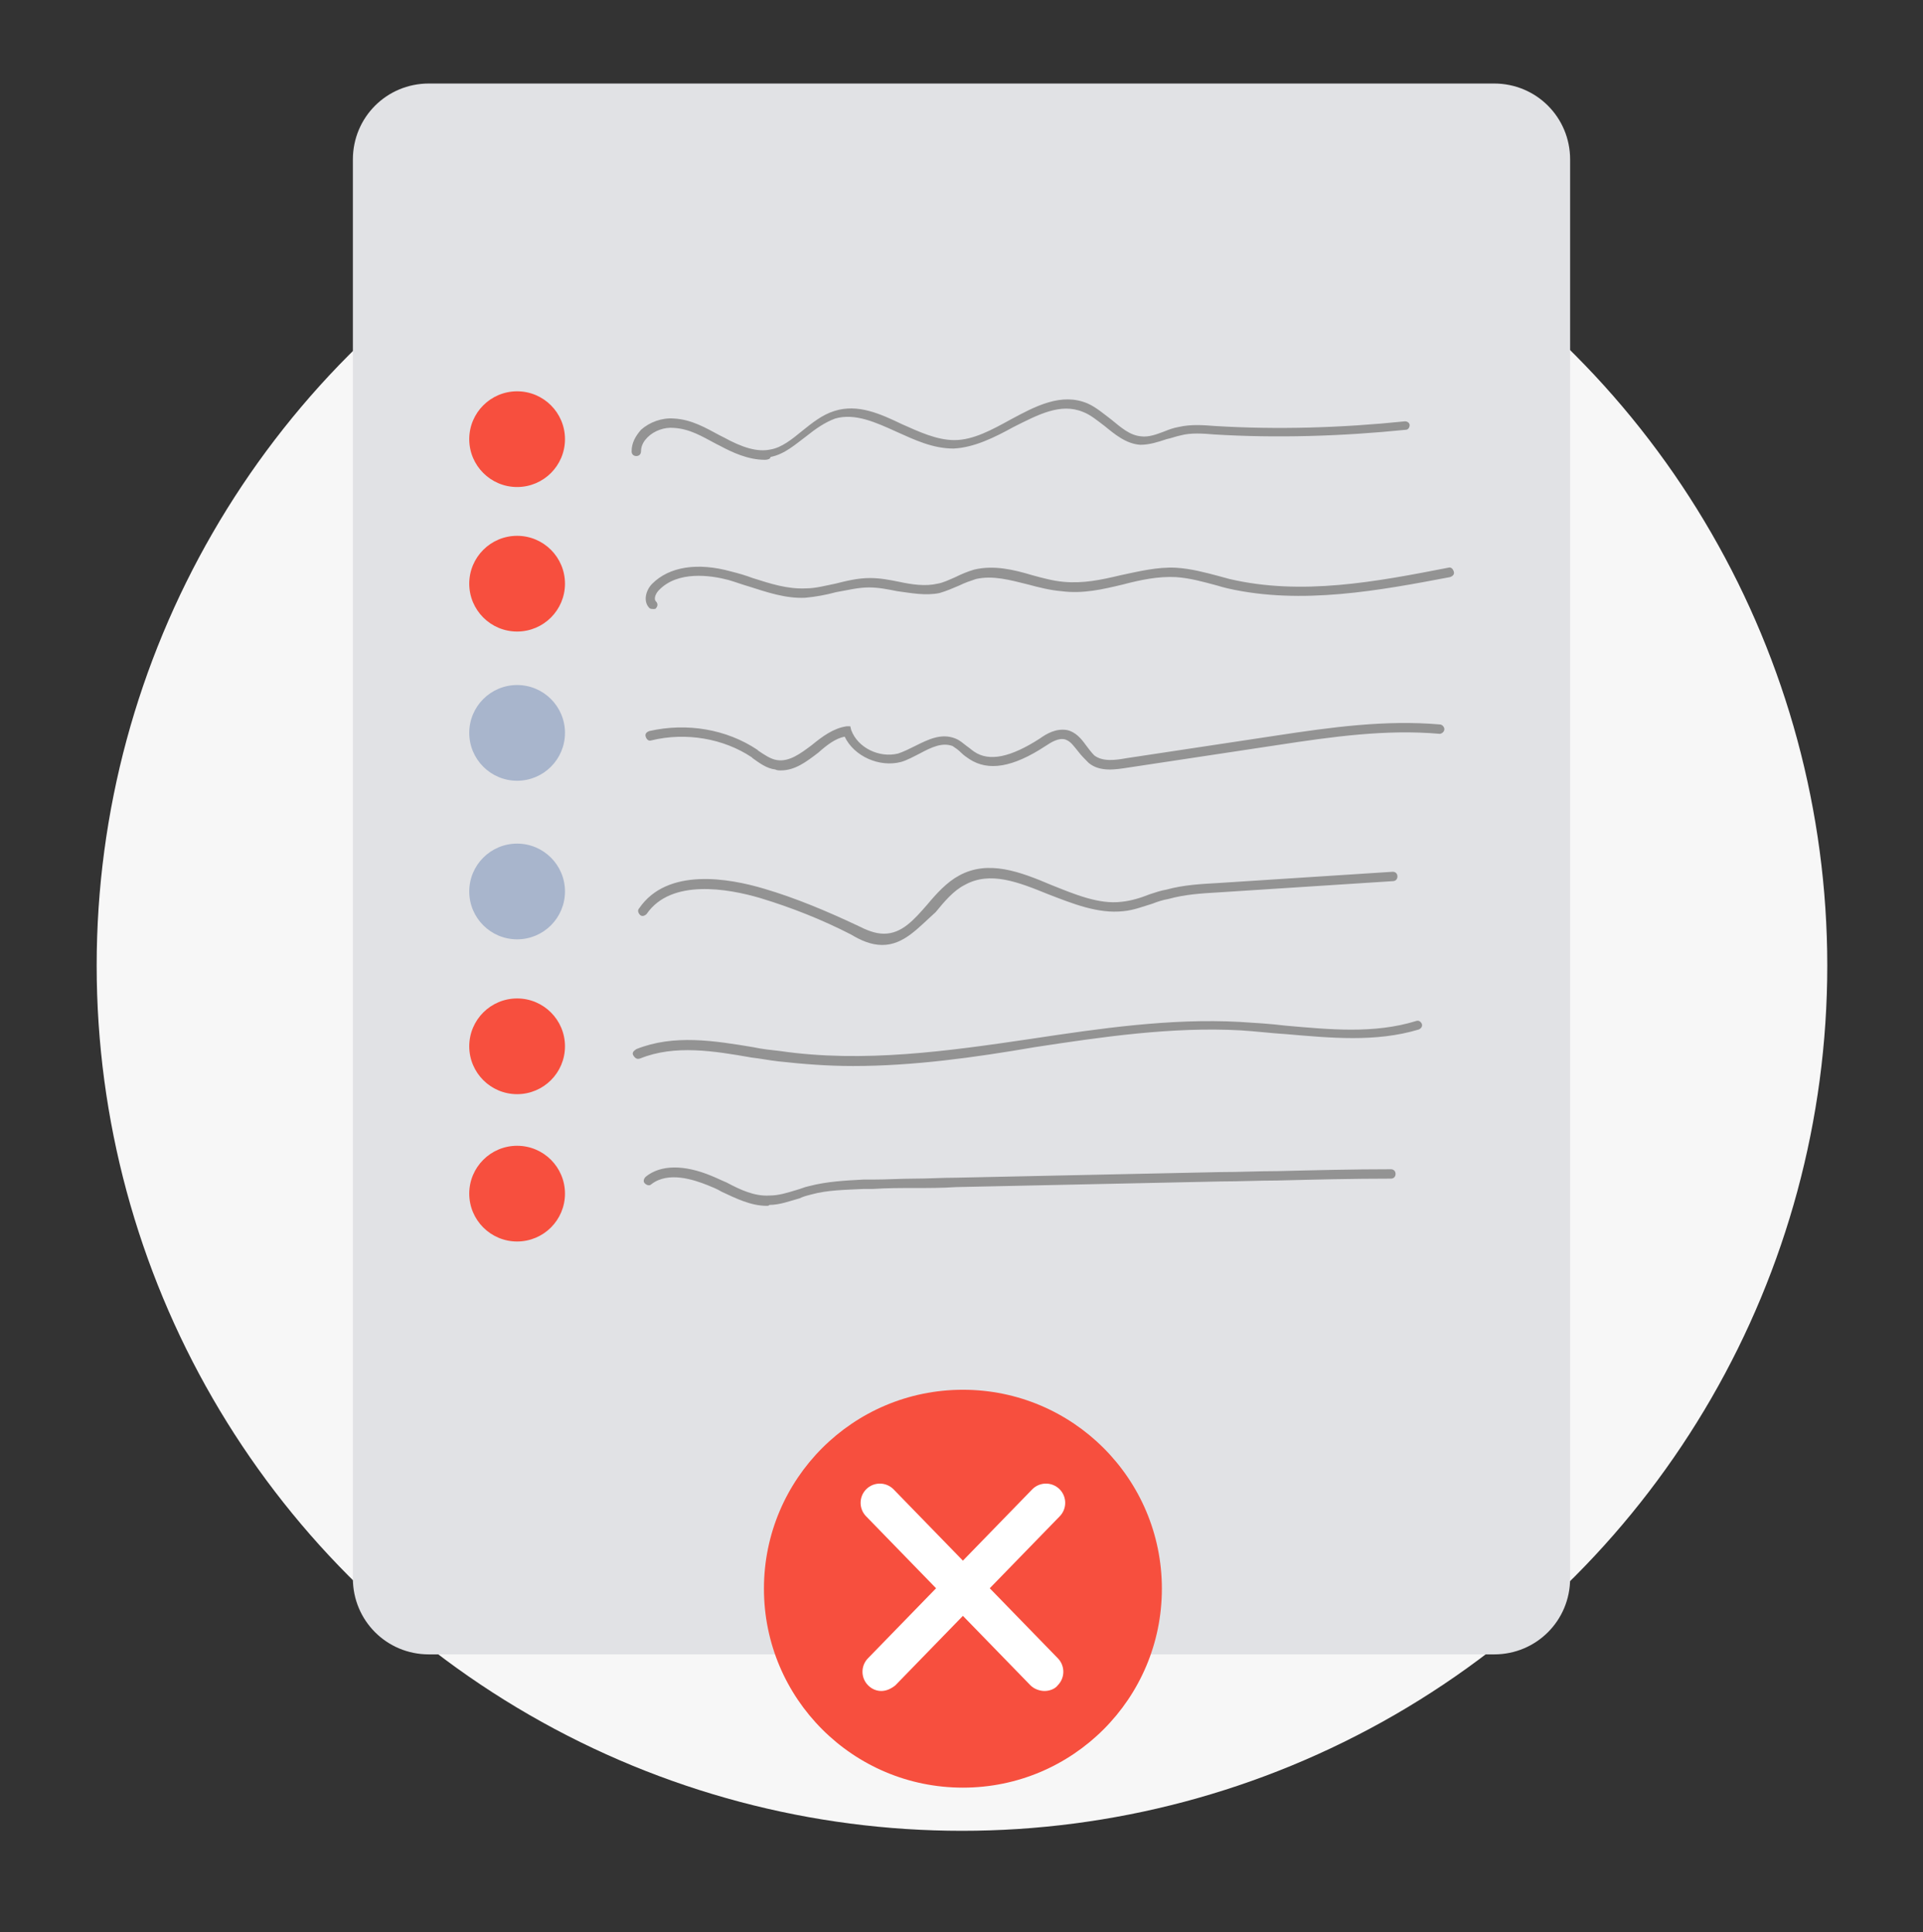 <?xml version="1.0" encoding="utf-8"?>
<!-- Generator: Adobe Illustrator 27.2.0, SVG Export Plug-In . SVG Version: 6.00 Build 0)  -->
<svg version="1.1" id="Layer_1" xmlns="http://www.w3.org/2000/svg" xmlns:xlink="http://www.w3.org/1999/xlink" x="0px" y="0px"
	 viewBox="0 0 204.9 205.9" style="enable-background:new 0 0 204.9 205.9;" xml:space="preserve">
<rect x="0" y="0" width="204.9" height="205.9" fill="#333333" stroke="none"/>
<style type="text/css">
	.st0{fill:#F7F7F7;}
	.st1{fill:#E1E2E5;}
	.st2{fill:#F74F3E;}
	.st3{fill:#A8B5CC;}
	.st4{fill:none;}
	.st5{fill:#FFFFFF;}
	.st6{fill:#939393;}
</style>
<g id="Layer_1_00000038392814671601069920000014652322902234453425_">
</g>
<g id="circle">
	<g>
		<g>
			<g id="SVGID_1_">
				<circle class="st0" cx="102.5" cy="102.9" r="92.2"/>
			</g>
		</g>
	</g>
</g>
<g id="Layer_10">
	<g>
		<g>
			<g>
				<g>
					<path class="st1" d="M159.2,176.3H45.7c-4.5,0-8.1-3.6-8.1-8.1V17c0-4.5,3.6-8.1,8.1-8.1h113.5c4.5,0,8.1,3.6,8.1,8.1v151.2
						C167.3,172.7,163.7,176.3,159.2,176.3z"/>
				</g>
			</g>
		</g>
		<g>
			<g>
				<circle class="st2" cx="55.1" cy="46.8" r="5.1"/>
			</g>
		</g>
		<g>
			<g>
				<circle class="st2" cx="55.1" cy="62.2" r="5.1"/>
			</g>
		</g>
		<g>
			<g>
				<circle class="st3" cx="55.1" cy="78.1" r="5.1"/>
			</g>
		</g>
		<g>
			<g>
				<circle class="st3" cx="55.1" cy="95" r="5.1"/>
			</g>
		</g>
		<g>
			<g>
				<circle class="st2" cx="55.1" cy="111.5" r="5.1"/>
			</g>
		</g>
		<g>
			<g>
				<circle class="st2" cx="55.1" cy="127.2" r="5.1"/>
			</g>
		</g>
		<g>
			<g>
				<g>
					<circle class="st2" cx="102.6" cy="169.3" r="21.2"/>
				</g>
			</g>
			<g>
				<g>
					<g>
						<g>
							<g>
								<line class="st4" x1="93.9" y1="178.1" x2="111.3" y2="160.1"/>
							</g>
							<g>
								<path class="st5" d="M93.9,180.2c-0.5,0-1-0.2-1.4-0.6c-0.8-0.8-0.8-2.1,0-2.9l17.5-18c0.8-0.8,2.1-0.8,2.9,0s0.8,2.1,0,2.9
									l-17.5,18C94.9,180,94.4,180.2,93.9,180.2z"/>
							</g>
						</g>
					</g>
				</g>
				<g>
					<g>
						<g>
							<g>
								<line class="st4" x1="93.9" y1="160.1" x2="111.3" y2="178.1"/>
							</g>
							<g>
								<path class="st5" d="M111.3,180.2c-0.5,0-1.1-0.2-1.5-0.6l-17.5-18c-0.8-0.8-0.8-2.1,0-2.9c0.8-0.8,2.1-0.8,2.9,0l17.5,18
									c0.8,0.8,0.8,2.1,0,2.9C112.4,180,111.8,180.2,111.3,180.2z"/>
							</g>
						</g>
					</g>
				</g>
			</g>
		</g>
	</g>
</g>
<g>
	<path class="st6" d="M81.5,49c-1.8,0-3.5-0.8-4.8-1.5l-0.4-0.2c-1.5-0.8-2.8-1.6-4.5-1.7c-1-0.1-2.1,0.3-2.8,1
		c-0.3,0.3-0.7,0.8-0.7,1.5c0,0.3-0.2,0.5-0.5,0.5s-0.5-0.2-0.5-0.5c0-0.9,0.4-1.6,1-2.3c0.9-0.8,2.2-1.3,3.5-1.2
		c1.9,0.1,3.4,1,4.9,1.8l0.4,0.2c2,1.1,3.6,1.6,5,1.3c1.2-0.2,2.3-1.1,3.4-2c1-0.8,2.1-1.7,3.4-2.1c2.5-0.8,4.9,0.3,7.2,1.4
		c1.8,0.8,3.7,1.7,5.6,1.7c2,0,4-1.1,6-2.2c2.6-1.4,5.4-2.9,8.2-1.7c0.9,0.4,1.7,1.1,2.5,1.7c1.1,0.9,2,1.7,3.2,1.8
		c0.8,0.1,1.6-0.2,2.4-0.5c0.5-0.2,1-0.4,1.6-0.5c1.3-0.3,2.6-0.2,3.9-0.1c6.6,0.4,13.4,0.2,20.2-0.5c0.3,0,0.5,0.2,0.5,0.4
		c0,0.3-0.2,0.5-0.4,0.5c-6.9,0.7-13.8,0.9-20.4,0.5c-1.2-0.1-2.5-0.2-3.6,0.1c-0.5,0.1-1,0.3-1.5,0.4c-0.9,0.3-1.8,0.6-2.8,0.6
		c-1.5-0.1-2.7-1.1-3.8-2c-0.8-0.6-1.5-1.2-2.3-1.5c-2.4-1-4.8,0.3-7.4,1.6c-2,1.1-4.2,2.2-6.4,2.3c-2.2,0-4.1-0.9-6.1-1.8
		c-2.2-1-4.4-2-6.5-1.4c-1.1,0.4-2.1,1.1-3.1,1.9c-1.2,0.9-2.3,1.9-3.8,2.2C82.1,48.9,81.8,49,81.5,49z"/>
</g>
<g>
	<path class="st6" d="M69.6,64.9c-0.1,0-0.3,0-0.4-0.1c-0.7-0.7-0.4-1.9,0.3-2.6c1.8-1.8,4.8-2.3,8.4-1.3c0.8,0.2,1.5,0.4,2.3,0.7
		c1.9,0.6,3.7,1.2,5.7,1.1c1,0,2.1-0.3,3.1-0.5c1.2-0.3,2.4-0.6,3.7-0.6c1.1,0,2.1,0.2,3.1,0.4c1.4,0.3,2.8,0.5,4.1,0.2
		c0.6-0.1,1.2-0.4,1.9-0.7c0.6-0.3,1.3-0.6,2-0.8c2.1-0.5,4.2,0,6.2,0.6c1.1,0.3,2.2,0.6,3.3,0.7c2.1,0.2,4-0.2,6.1-0.7
		c1.9-0.4,3.9-0.9,5.9-0.8c1.6,0.1,3.1,0.5,4.6,0.9c0.4,0.1,0.7,0.2,1.1,0.3c7.7,1.8,15.6,0.3,23.3-1.2c0.3-0.1,0.5,0.1,0.6,0.4
		c0.1,0.3-0.1,0.5-0.4,0.6c-7.4,1.4-15.8,3-23.7,1.2c-0.4-0.1-0.8-0.2-1.1-0.3c-1.5-0.4-2.9-0.8-4.4-0.9c-1.9-0.1-3.8,0.3-5.7,0.8
		c-2.1,0.5-4.2,1-6.5,0.7c-1.2-0.1-2.4-0.4-3.5-0.7c-2-0.5-3.8-1-5.6-0.6c-0.6,0.2-1.2,0.4-1.8,0.7c-0.7,0.3-1.4,0.6-2.1,0.8
		c-1.5,0.3-3,0-4.5-0.2c-1-0.2-2-0.4-3-0.4c-1.2,0-2.3,0.3-3.5,0.5c-1.1,0.3-2.2,0.5-3.3,0.6c-2.1,0.1-4.1-0.6-6-1.2
		c-0.7-0.2-1.5-0.5-2.2-0.7c-1.9-0.5-5.4-1-7.4,1.1c-0.3,0.3-0.6,0.9-0.3,1.2c0.2,0.2,0.2,0.5,0,0.7C69.9,64.9,69.7,64.9,69.6,64.9z
		"/>
</g>
<g>
	<path class="st6" d="M83.2,82.1c-0.2,0-0.4,0-0.6-0.1c-0.9-0.1-1.7-0.7-2.4-1.2l-0.1-0.1c-3-2-7-2.7-10.7-1.8
		c-0.3,0.1-0.5-0.1-0.6-0.4c-0.1-0.3,0.1-0.5,0.4-0.6c4-0.9,8.2-0.2,11.5,2l0.1,0.1c0.6,0.4,1.3,0.9,2,1c1.3,0.2,2.5-0.7,3.7-1.6
		c1.1-0.9,2.3-1.8,3.7-2l0.4,0l0.1,0.4c0.7,1.9,3,3,5,2.5c0.6-0.2,1.2-0.5,1.8-0.8c1.4-0.7,2.8-1.4,4.3-0.8c0.5,0.2,0.8,0.5,1.2,0.8
		c0.3,0.2,0.5,0.4,0.8,0.6c1.6,1.1,3.9,0.6,7-1.4c0.7-0.5,1.7-1.1,2.9-0.9c0.9,0.2,1.5,0.9,2,1.6c0.3,0.4,0.6,0.8,0.9,1.1
		c0.9,0.7,2.3,0.5,3.4,0.3l15.9-2.4c5.9-0.9,11.7-1.7,17.5-1.2c0.3,0,0.5,0.3,0.5,0.5c0,0.3-0.3,0.5-0.5,0.5
		c-5.7-0.5-11.4,0.3-17.3,1.2l-15.9,2.4c-1.3,0.2-3,0.5-4.2-0.5c-0.4-0.4-0.8-0.8-1.1-1.2c-0.5-0.6-0.8-1.1-1.4-1.3
		c-0.7-0.2-1.5,0.3-2.1,0.7c-3.5,2.3-6.1,2.7-8.1,1.4c-0.3-0.2-0.6-0.4-0.9-0.7c-0.3-0.3-0.6-0.5-0.9-0.7c-1.1-0.4-2.2,0.1-3.5,0.8
		c-0.6,0.3-1.3,0.7-2,0.9c-2.3,0.6-5-0.6-6-2.7c-1,0.2-1.9,0.9-2.8,1.7C85.9,81.2,84.7,82.1,83.2,82.1z"/>
</g>
<g>
	<path class="st6" d="M94,100.7c-1.2,0-2.3-0.5-3.3-1.1c-3.1-1.6-6.4-2.9-9.7-3.9c-3.4-1-9.5-2.1-12.1,1.7c-0.2,0.2-0.5,0.3-0.7,0.1
		c-0.2-0.2-0.3-0.5-0.1-0.7c3-4.4,9.6-3.2,13.3-2.1c3.4,1,6.7,2.4,9.9,3.9c1,0.5,1.9,0.9,2.9,0.9c1.9,0,3.2-1.5,4.6-3.1
		c1-1.2,2.1-2.4,3.4-3.1c3.1-1.7,6.5-0.4,9.8,1c2.5,1,5.1,2.1,7.5,1.8c1-0.1,2-0.4,3-0.8c0.6-0.2,1.2-0.4,1.8-0.5
		c1.8-0.5,3.7-0.6,5.5-0.7l18.6-1.2c0.3,0,0.5,0.2,0.5,0.5c0,0.3-0.2,0.5-0.5,0.5l-18.6,1.2c-1.7,0.1-3.5,0.2-5.3,0.7
		c-0.6,0.1-1.2,0.3-1.7,0.5c-1,0.3-2,0.7-3.1,0.8c-2.7,0.3-5.4-0.8-8-1.8c-3.2-1.3-6.2-2.5-8.9-1c-1.2,0.6-2.2,1.8-3.1,2.9
		C97.8,98.9,96.3,100.7,94,100.7z"/>
</g>
<g>
	<path class="st6" d="M90.9,113.6c-2.7,0-5.3-0.2-8-0.5c-0.9-0.1-1.9-0.3-2.8-0.4c-4-0.7-8.2-1.4-11.9,0.1c-0.3,0.1-0.5,0-0.7-0.3
		s0-0.5,0.3-0.7c4-1.6,8.3-0.9,12.5-0.2c0.9,0.2,1.9,0.3,2.8,0.4c8.9,1.3,18,0,26.8-1.3c7.3-1.1,14.8-2.2,22.2-1.8
		c1.6,0.1,3.3,0.2,4.9,0.4c4.6,0.4,9.4,0.9,13.9-0.5c0.3-0.1,0.5,0.1,0.6,0.3c0.1,0.3-0.1,0.5-0.3,0.6c-4.6,1.4-9.5,0.9-14.2,0.5
		c-1.6-0.1-3.2-0.3-4.8-0.4c-7.3-0.4-14.8,0.7-22,1.8C103.8,112.7,97.3,113.6,90.9,113.6z"/>
</g>
<g>
	<path class="st6" d="M81.7,128.5c-1.7,0-3.3-0.8-4.8-1.5c-0.5-0.3-1-0.5-1.5-0.7c-1.5-0.6-4.2-1.5-6-0.1c-0.2,0.2-0.5,0.1-0.7-0.1
		c-0.2-0.2-0.1-0.5,0.1-0.7c1.6-1.3,4.1-1.3,7-0.1c0.5,0.2,1.1,0.5,1.6,0.7c1.5,0.8,3,1.5,4.6,1.4c1,0,1.9-0.3,2.9-0.6
		c0.4-0.1,0.8-0.3,1.3-0.4c1.9-0.5,3.9-0.6,5.8-0.7l1,0c1.5,0,3-0.1,4.4-0.1c1.5,0,3-0.1,4.5-0.1l28.2-0.6c2,0,4-0.1,6-0.1
		c4-0.1,8.1-0.2,12.1-0.2c0.3,0,0.5,0.2,0.5,0.5s-0.2,0.5-0.5,0.5c-4.1,0-8.2,0.1-12.1,0.2c-2,0-4,0.1-6,0.1l-28.2,0.6
		c-1.5,0.1-3,0.1-4.5,0.1c-1.5,0-2.9,0-4.4,0.1l-1,0c-1.9,0.1-3.8,0.1-5.6,0.6c-0.4,0.1-0.8,0.2-1.2,0.4c-1.1,0.3-2.1,0.7-3.2,0.7
		C81.9,128.5,81.8,128.5,81.7,128.5z"/>
</g>
</svg>
